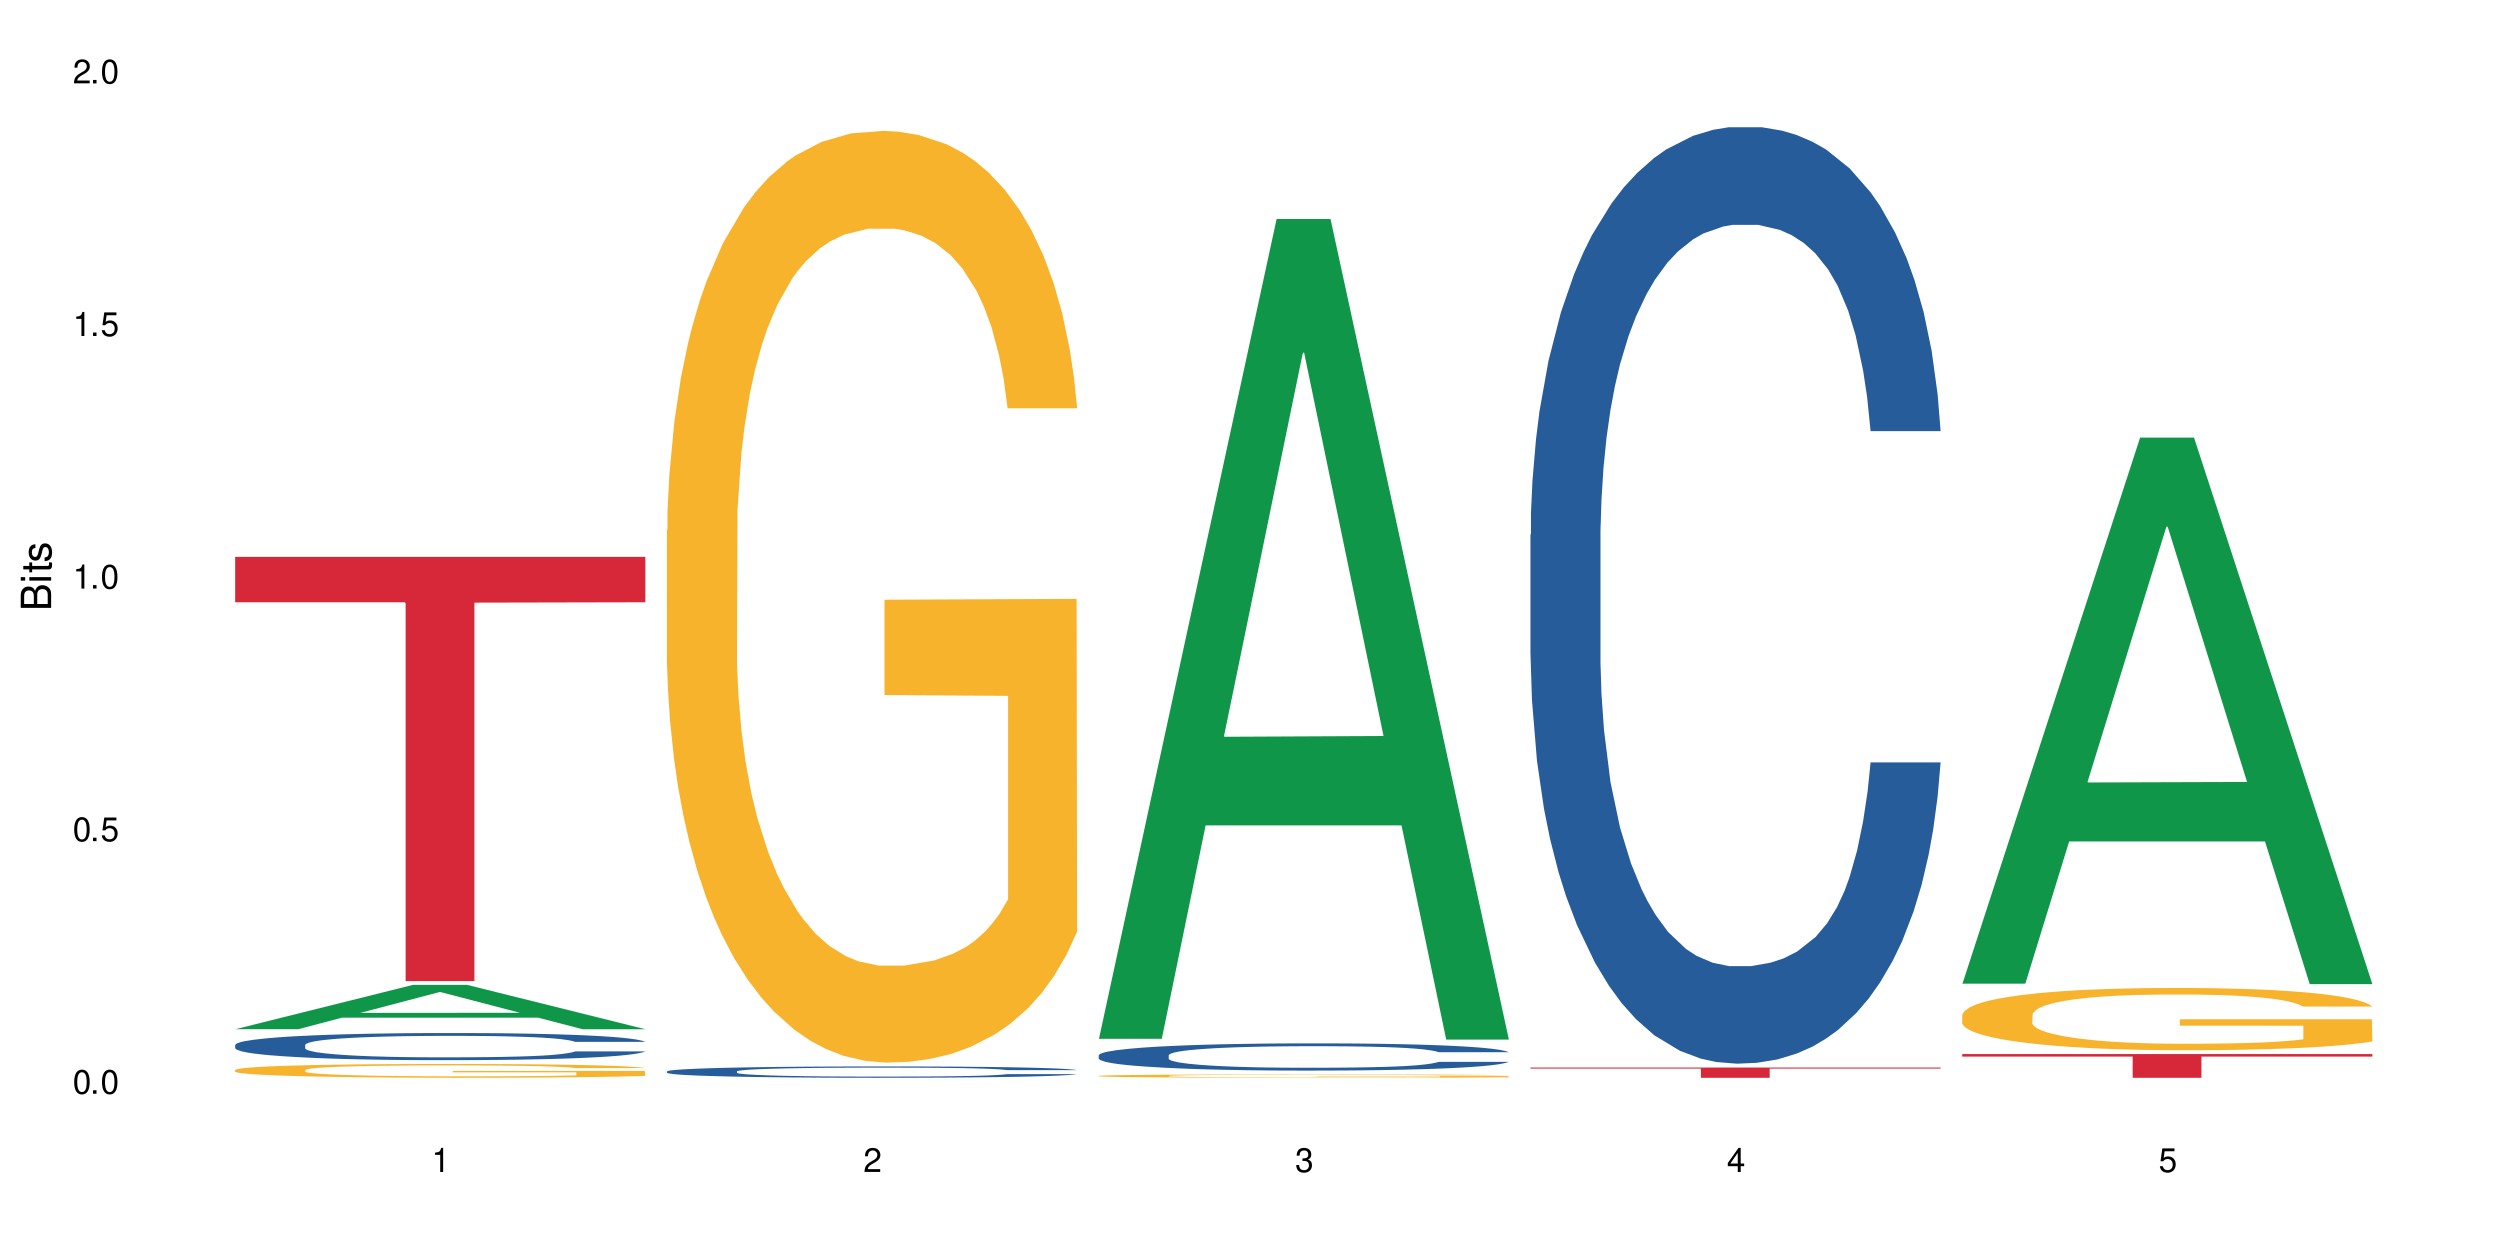 <?xml version="1.0" encoding="UTF-8"?>
<svg xmlns="http://www.w3.org/2000/svg" xmlns:xlink="http://www.w3.org/1999/xlink" width="720" height="360" viewBox="0 0 720 360">
<defs>
<g>
<g id="glyph-0-0">
</g>
<g id="glyph-0-1">
<path d="M 2.641 -6.938 C 2 -6.938 1.422 -6.656 1.078 -6.172 C 0.641 -5.562 0.406 -4.641 0.406 -3.359 C 0.406 -1.016 1.188 0.219 2.641 0.219 C 4.078 0.219 4.859 -1.016 4.859 -3.297 C 4.859 -4.641 4.656 -5.547 4.203 -6.172 C 3.844 -6.656 3.281 -6.938 2.641 -6.938 Z M 2.641 -6.188 C 3.547 -6.188 4 -5.25 4 -3.375 C 4 -1.406 3.562 -0.484 2.625 -0.484 C 1.734 -0.484 1.281 -1.438 1.281 -3.344 C 1.281 -5.25 1.734 -6.188 2.641 -6.188 Z M 2.641 -6.188 "/>
</g>
<g id="glyph-0-2">
<path d="M 1.828 -1 L 0.828 -1 L 0.828 0 L 1.828 0 Z M 1.828 -1 "/>
</g>
<g id="glyph-0-3">
<path d="M 4.562 -6.797 L 1.062 -6.797 L 0.547 -3.094 L 1.328 -3.094 C 1.719 -3.562 2.047 -3.734 2.578 -3.734 C 3.484 -3.734 4.062 -3.109 4.062 -2.094 C 4.062 -1.125 3.484 -0.531 2.578 -0.531 C 1.828 -0.531 1.375 -0.906 1.188 -1.672 L 0.328 -1.672 C 0.453 -1.109 0.547 -0.844 0.75 -0.594 C 1.125 -0.078 1.828 0.219 2.594 0.219 C 3.969 0.219 4.922 -0.781 4.922 -2.219 C 4.922 -3.562 4.031 -4.484 2.719 -4.484 C 2.25 -4.484 1.859 -4.359 1.469 -4.062 L 1.734 -5.969 L 4.562 -5.969 Z M 4.562 -6.797 "/>
</g>
<g id="glyph-0-4">
<path d="M 2.484 -4.938 L 2.484 0 L 3.328 0 L 3.328 -6.938 L 2.766 -6.938 C 2.469 -5.875 2.281 -5.734 0.984 -5.562 L 0.984 -4.938 Z M 2.484 -4.938 "/>
</g>
<g id="glyph-0-5">
<path d="M 4.859 -0.828 L 1.281 -0.828 C 1.359 -1.406 1.672 -1.781 2.5 -2.281 L 3.469 -2.828 C 4.406 -3.344 4.906 -4.062 4.906 -4.906 C 4.906 -5.484 4.672 -6.031 4.266 -6.406 C 3.859 -6.766 3.375 -6.938 2.719 -6.938 C 1.859 -6.938 1.219 -6.625 0.844 -6.031 C 0.609 -5.672 0.5 -5.234 0.484 -4.531 L 1.328 -4.531 C 1.359 -5.016 1.406 -5.281 1.531 -5.516 C 1.75 -5.938 2.188 -6.203 2.703 -6.203 C 3.469 -6.203 4.031 -5.641 4.031 -4.891 C 4.031 -4.344 3.719 -3.859 3.125 -3.516 L 2.234 -3 C 0.812 -2.172 0.406 -1.531 0.328 -0.016 L 4.859 -0.016 Z M 4.859 -0.828 "/>
</g>
<g id="glyph-0-6">
<path d="M 2.125 -3.188 L 2.578 -3.188 C 3.5 -3.188 3.984 -2.766 3.984 -1.922 C 3.984 -1.062 3.469 -0.531 2.594 -0.531 C 1.656 -0.531 1.203 -1 1.156 -2.016 L 0.312 -2.016 C 0.344 -1.453 0.438 -1.094 0.609 -0.781 C 0.953 -0.109 1.625 0.219 2.547 0.219 C 3.953 0.219 4.859 -0.625 4.859 -1.938 C 4.859 -2.828 4.516 -3.297 3.703 -3.594 C 4.344 -3.844 4.656 -4.328 4.656 -5.031 C 4.656 -6.219 3.875 -6.938 2.578 -6.938 C 1.203 -6.938 0.484 -6.172 0.453 -4.703 L 1.297 -4.703 C 1.312 -5.125 1.344 -5.359 1.453 -5.578 C 1.641 -5.969 2.062 -6.203 2.594 -6.203 C 3.344 -6.203 3.797 -5.75 3.797 -5 C 3.797 -4.516 3.609 -4.219 3.25 -4.047 C 3.016 -3.953 2.703 -3.922 2.125 -3.906 Z M 2.125 -3.188 "/>
</g>
<g id="glyph-0-7">
<path d="M 3.141 -1.672 L 3.141 0 L 3.984 0 L 3.984 -1.672 L 4.984 -1.672 L 4.984 -2.438 L 3.984 -2.438 L 3.984 -6.938 L 3.359 -6.938 L 0.266 -2.578 L 0.266 -1.672 Z M 3.141 -2.438 L 1 -2.438 L 3.141 -5.5 Z M 3.141 -2.438 "/>
</g>
<g id="glyph-1-0">
</g>
<g id="glyph-1-1">
<path d="M 0 -0.953 L 0 -4.891 C 0 -5.719 -0.234 -6.344 -0.734 -6.797 C -1.188 -7.234 -1.812 -7.469 -2.5 -7.469 C -3.547 -7.469 -4.188 -7 -4.625 -5.875 C -4.984 -6.688 -5.625 -7.094 -6.531 -7.094 C -7.172 -7.094 -7.734 -6.859 -8.141 -6.391 C -8.562 -5.922 -8.75 -5.344 -8.75 -4.5 L -8.75 -0.953 Z M -4.984 -2.062 L -7.766 -2.062 L -7.766 -4.219 C -7.766 -4.844 -7.688 -5.203 -7.453 -5.5 C -7.219 -5.812 -6.859 -5.969 -6.375 -5.969 C -5.891 -5.969 -5.531 -5.812 -5.297 -5.5 C -5.062 -5.203 -4.984 -4.844 -4.984 -4.219 Z M -0.984 -2.062 L -4 -2.062 L -4 -4.781 C -4 -5.766 -3.438 -6.359 -2.484 -6.359 C -1.547 -6.359 -0.984 -5.766 -0.984 -4.781 Z M -0.984 -2.062 "/>
</g>
<g id="glyph-1-2">
<path d="M -6.281 -1.797 L -6.281 -0.797 L 0 -0.797 L 0 -1.797 Z M -8.75 -1.797 L -8.75 -0.797 L -7.484 -0.797 L -7.484 -1.797 Z M -8.75 -1.797 "/>
</g>
<g id="glyph-1-3">
<path d="M -6.281 -3.047 L -6.281 -2.016 L -8.016 -2.016 L -8.016 -1.016 L -6.281 -1.016 L -6.281 -0.172 L -5.469 -0.172 L -5.469 -1.016 L -0.719 -1.016 C -0.078 -1.016 0.281 -1.453 0.281 -2.234 C 0.281 -2.5 0.25 -2.719 0.188 -3.047 L -0.641 -3.047 C -0.609 -2.906 -0.594 -2.766 -0.594 -2.562 C -0.594 -2.141 -0.719 -2.016 -1.156 -2.016 L -5.469 -2.016 L -5.469 -3.047 Z M -6.281 -3.047 "/>
</g>
<g id="glyph-1-4">
<path d="M -4.531 -5.25 C -5.766 -5.25 -6.469 -4.422 -6.469 -2.969 C -6.469 -1.516 -5.719 -0.562 -4.547 -0.562 C -3.562 -0.562 -3.094 -1.062 -2.734 -2.562 L -2.516 -3.484 C -2.344 -4.188 -2.094 -4.469 -1.641 -4.469 C -1.047 -4.469 -0.641 -3.875 -0.641 -3 C -0.641 -2.453 -0.797 -2 -1.062 -1.75 C -1.25 -1.594 -1.422 -1.531 -1.875 -1.469 L -1.875 -0.406 C -0.422 -0.453 0.281 -1.266 0.281 -2.922 C 0.281 -4.5 -0.5 -5.516 -1.719 -5.516 C -2.656 -5.516 -3.172 -4.984 -3.469 -3.734 L -3.703 -2.766 C -3.891 -1.953 -4.156 -1.609 -4.594 -1.609 C -5.188 -1.609 -5.547 -2.125 -5.547 -2.938 C -5.547 -3.75 -5.203 -4.172 -4.531 -4.203 Z M -4.531 -5.25 "/>
</g>
</g>
</defs>
<rect x="-72" y="-36" width="864" height="432" fill="rgb(100%, 100%, 100%)" fill-opacity="1"/>
<path fill-rule="nonzero" fill="rgb(6.275%, 58.824%, 28.235%)" fill-opacity="1" d="M 67.73 296.406 L 67.855 296.395 L 118.973 283.637 L 134.496 283.637 L 185.859 296.422 L 167.812 296.422 L 154.941 293.082 L 98.523 293.082 L 85.906 296.406 L 67.73 296.406 L 103.953 291.703 L 149.766 291.691 L 126.922 285.727 L 126.668 285.715 L 126.418 285.75 L 103.824 291.691 L 103.953 291.703 Z M 67.73 296.406 "/>
<path fill-rule="nonzero" fill="rgb(14.51%, 36.078%, 60%)" fill-opacity="1" d="M 67.73 300.918 L 67.875 300.91 L 67.875 300.738 L 68.309 300.465 L 69.316 300.125 L 70.324 299.887 L 72.918 299.469 L 76.52 299.062 L 80.266 298.746 L 83 298.562 L 85.449 298.418 L 91.07 298.156 L 94.672 298.02 L 98.559 297.898 L 103.312 297.777 L 106.77 297.703 L 114.551 297.59 L 120.312 297.539 L 124.777 297.52 L 134.43 297.52 L 140.191 297.547 L 144.371 297.582 L 148.98 297.641 L 152.871 297.703 L 159.641 297.863 L 165.691 298.062 L 168.43 298.176 L 172.75 298.398 L 176.062 298.609 L 178.367 298.797 L 180.961 299.062 L 183.266 299.383 L 184.996 299.746 L 185.859 300.055 L 165.691 300.055 L 164.684 299.766 L 163.531 299.547 L 161.371 299.254 L 159.211 299.047 L 156.184 298.84 L 153.445 298.703 L 149.699 298.57 L 146.387 298.484 L 142.93 298.418 L 139.617 298.375 L 133.277 298.332 L 125.93 298.332 L 123.195 298.348 L 117.574 298.406 L 114.551 298.453 L 110.23 298.555 L 107.203 298.648 L 103.602 298.789 L 101.152 298.91 L 98.129 299.098 L 95.965 299.262 L 93.52 299.496 L 92.078 299.676 L 90.781 299.875 L 89.629 300.109 L 88.766 300.359 L 88.188 300.625 L 87.898 300.879 L 87.898 301.988 L 88.188 302.242 L 88.906 302.543 L 90.781 302.98 L 93.52 303.355 L 96.688 303.656 L 99.711 303.871 L 101.441 303.969 L 103.746 304.086 L 107.348 304.227 L 112.535 304.371 L 115.559 304.426 L 120.168 304.484 L 124.922 304.512 L 131.262 304.512 L 136.879 304.484 L 140.625 304.449 L 144.516 304.391 L 149.844 304.27 L 153.16 304.156 L 156.039 304.02 L 158.199 303.887 L 159.641 303.77 L 161.801 303.551 L 163.531 303.309 L 164.828 303.059 L 165.691 302.812 L 185.859 302.812 L 184.996 303.102 L 183.699 303.379 L 182.402 303.586 L 180.387 303.836 L 178.082 304.055 L 174.77 304.305 L 172.031 304.469 L 168.43 304.648 L 165.117 304.785 L 161.516 304.906 L 156.184 305.047 L 152.727 305.121 L 148.98 305.184 L 144.516 305.242 L 138.898 305.289 L 132.848 305.32 L 127.227 305.328 L 121.176 305.312 L 116.711 305.285 L 110.805 305.219 L 103.457 305.09 L 98.129 304.957 L 93.949 304.82 L 90.348 304.676 L 86.316 304.484 L 81.129 304.172 L 77.961 303.926 L 75.797 303.727 L 73.348 303.449 L 71.621 303.199 L 69.605 302.801 L 68.164 302.293 L 67.73 301.902 Z M 67.73 300.918 "/>
<path fill-rule="nonzero" fill="rgb(96.863%, 70.196%, 16.863%)" fill-opacity="1" d="M 67.73 308.125 L 67.875 308.121 L 67.875 308.051 L 68.453 307.887 L 69.891 307.664 L 71.766 307.477 L 73.781 307.332 L 75.078 307.258 L 77.238 307.148 L 79.113 307.066 L 83.867 306.906 L 89.918 306.754 L 93.23 306.688 L 96.977 306.625 L 102.305 306.555 L 104.754 306.531 L 112.246 306.473 L 120.746 306.438 L 130.109 306.426 L 134.43 306.43 L 140.336 306.445 L 148.406 306.484 L 153.016 306.52 L 156.617 306.555 L 160.363 306.602 L 164.973 306.676 L 169.293 306.762 L 172.75 306.852 L 176.207 306.957 L 179.09 307.074 L 181.539 307.203 L 183.699 307.355 L 184.996 307.48 L 185.859 307.609 L 165.836 307.609 L 164.684 307.48 L 163.387 307.383 L 161.227 307.262 L 159.066 307.176 L 156.902 307.109 L 152.871 307.012 L 149.414 306.957 L 145.09 306.906 L 140.914 306.871 L 136.16 306.852 L 133.277 306.844 L 125.645 306.844 L 118.727 306.867 L 114.695 306.898 L 111.812 306.926 L 107.781 306.98 L 105.332 307.023 L 103.891 307.055 L 99.566 307.164 L 96.688 307.266 L 95.102 307.336 L 93.086 307.445 L 91.645 307.543 L 90.059 307.688 L 89.195 307.797 L 88.043 308.043 L 87.898 308.695 L 88.332 308.832 L 89.195 308.984 L 90.348 309.113 L 92.078 309.25 L 93.805 309.355 L 96.832 309.496 L 99.426 309.594 L 101.441 309.652 L 105.332 309.75 L 106.914 309.785 L 110.66 309.848 L 114.551 309.898 L 119.305 309.945 L 122.906 309.965 L 128.668 309.984 L 136.016 309.984 L 144.66 309.961 L 150.133 309.934 L 153.879 309.902 L 156.328 309.879 L 159.352 309.84 L 161.516 309.801 L 163.531 309.762 L 165.98 309.699 L 165.98 308.832 L 130.398 308.832 L 130.398 308.426 L 185.715 308.422 L 185.859 309.84 L 182.836 309.938 L 179.09 310.031 L 175.488 310.102 L 171.742 310.164 L 166.414 310.234 L 162.09 310.277 L 155.465 310.328 L 149.414 310.359 L 143.074 310.383 L 137.457 310.395 L 130.828 310.398 L 124.922 310.391 L 118.586 310.367 L 113.543 310.34 L 108.934 310.301 L 104.32 310.254 L 98.559 310.18 L 94.812 310.117 L 90.926 310.043 L 87.035 309.949 L 83.578 309.852 L 81.273 309.777 L 78.969 309.691 L 76.52 309.582 L 74.215 309.457 L 72.484 309.344 L 70.898 309.219 L 69.746 309.098 L 68.594 308.934 L 68.02 308.805 L 67.73 308.691 Z M 67.73 308.125 "/>
<path fill-rule="nonzero" fill="rgb(83.922%, 15.686%, 22.353%)" fill-opacity="1" d="M 67.73 160.371 L 185.859 160.371 L 185.859 173.449 L 136.629 173.562 L 136.629 282.539 L 116.82 282.539 L 116.82 173.68 L 116.531 173.449 L 67.73 173.449 Z M 67.73 160.371 "/>
<path fill-rule="nonzero" fill="rgb(14.51%, 36.078%, 60%)" fill-opacity="1" d="M 192.078 308.555 L 192.223 308.551 L 192.223 308.48 L 192.652 308.367 L 193.664 308.223 L 194.672 308.125 L 197.266 307.949 L 200.863 307.777 L 204.609 307.648 L 207.348 307.57 L 209.797 307.512 L 215.414 307.398 L 219.016 307.344 L 222.906 307.293 L 227.66 307.242 L 231.117 307.211 L 238.898 307.164 L 244.66 307.145 L 249.125 307.133 L 258.777 307.133 L 264.539 307.148 L 268.719 307.16 L 273.328 307.184 L 277.219 307.211 L 283.988 307.277 L 290.039 307.359 L 292.777 307.41 L 297.098 307.5 L 300.41 307.59 L 302.715 307.668 L 305.309 307.777 L 307.613 307.914 L 309.344 308.066 L 310.207 308.191 L 290.039 308.191 L 289.031 308.074 L 287.879 307.98 L 285.715 307.859 L 283.555 307.773 L 280.531 307.688 L 277.793 307.629 L 274.047 307.574 L 270.734 307.539 L 267.277 307.512 L 263.965 307.492 L 257.625 307.473 L 250.277 307.473 L 247.539 307.48 L 241.922 307.504 L 238.898 307.523 L 234.574 307.566 L 231.551 307.605 L 227.949 307.664 L 225.5 307.715 L 222.473 307.793 L 220.312 307.863 L 217.863 307.961 L 216.422 308.035 L 215.129 308.117 L 213.977 308.219 L 213.109 308.32 L 212.535 308.434 L 212.246 308.539 L 212.246 309 L 212.535 309.109 L 213.254 309.234 L 215.129 309.414 L 217.863 309.574 L 221.035 309.699 L 224.059 309.789 L 225.789 309.832 L 228.094 309.879 L 231.695 309.938 L 236.879 309.996 L 239.906 310.02 L 244.516 310.047 L 249.27 310.059 L 255.609 310.059 L 261.227 310.047 L 264.973 310.031 L 268.863 310.008 L 274.191 309.957 L 277.504 309.906 L 280.387 309.852 L 282.547 309.793 L 283.988 309.746 L 286.148 309.656 L 287.879 309.555 L 289.176 309.449 L 290.039 309.348 L 310.207 309.348 L 309.344 309.465 L 308.047 309.582 L 306.75 309.668 L 304.734 309.773 L 302.426 309.867 L 299.113 309.969 L 296.379 310.039 L 292.777 310.113 L 289.461 310.172 L 285.859 310.223 L 280.531 310.281 L 277.074 310.309 L 273.328 310.336 L 268.863 310.359 L 263.242 310.383 L 257.191 310.395 L 251.574 310.398 L 245.523 310.391 L 241.059 310.379 L 235.152 310.352 L 227.805 310.297 L 222.473 310.242 L 218.297 310.184 L 214.695 310.125 L 210.66 310.047 L 205.477 309.914 L 202.305 309.812 L 200.145 309.73 L 197.695 309.613 L 195.969 309.508 L 193.949 309.34 L 192.508 309.129 L 192.078 308.965 Z M 192.078 308.555 "/>
<path fill-rule="nonzero" fill="rgb(96.863%, 70.196%, 16.863%)" fill-opacity="1" d="M 192.078 152.621 L 192.223 152.375 L 192.223 147.477 L 192.797 136.445 L 194.238 121.254 L 196.109 108.754 L 198.129 98.949 L 199.426 93.805 L 201.586 86.453 L 203.457 81.062 L 208.211 70.031 L 214.262 59.738 L 217.578 55.328 L 221.32 51.164 L 226.652 46.504 L 229.102 44.789 L 236.594 40.871 L 245.09 38.418 L 254.457 37.684 L 258.777 37.93 L 264.684 38.91 L 272.75 41.605 L 277.359 44.055 L 280.961 46.504 L 284.707 49.691 L 289.316 54.594 L 293.641 60.477 L 297.098 66.355 L 300.555 73.707 L 303.438 81.551 L 305.887 90.129 L 308.047 100.422 L 309.344 109 L 310.207 117.578 L 290.184 117.578 L 289.031 109 L 287.734 102.383 L 285.574 94.293 L 283.41 88.414 L 281.25 83.758 L 277.219 77.383 L 273.758 73.465 L 269.438 70.031 L 265.262 67.828 L 260.508 66.355 L 257.625 65.867 L 249.988 65.867 L 243.074 67.582 L 239.043 69.543 L 236.16 71.504 L 232.125 75.18 L 229.676 78.121 L 228.238 80.082 L 223.914 87.676 L 221.035 94.539 L 219.449 99.195 L 217.434 106.547 L 215.992 113.164 L 214.406 122.969 L 213.543 130.32 L 212.391 146.984 L 212.246 191.098 L 212.68 200.41 L 213.543 210.457 L 214.695 219.281 L 216.422 228.594 L 218.152 235.699 L 221.176 245.258 L 223.77 251.629 L 225.789 255.797 L 229.676 262.414 L 231.262 264.617 L 235.008 269.031 L 238.898 272.461 L 243.652 275.402 L 247.254 276.871 L 253.016 278.098 L 260.363 278.098 L 269.004 276.625 L 274.48 274.668 L 278.227 272.707 L 280.676 270.988 L 283.699 268.293 L 285.859 265.844 L 287.879 263.148 L 290.328 258.98 L 290.328 200.41 L 254.742 200.164 L 254.742 172.719 L 310.062 172.473 L 310.207 268.293 L 307.18 274.91 L 303.438 281.281 L 299.836 286.184 L 296.09 290.352 L 290.758 295.008 L 286.438 297.949 L 279.809 301.379 L 273.758 303.586 L 267.422 305.055 L 261.801 305.789 L 255.176 306.035 L 249.27 305.547 L 242.93 304.074 L 237.887 302.113 L 233.277 299.664 L 228.668 296.477 L 222.906 291.332 L 219.16 287.164 L 215.27 282.02 L 211.383 275.891 L 207.926 269.273 L 205.621 264.129 L 203.312 258.246 L 200.863 250.895 L 198.559 242.562 L 196.832 234.965 L 195.246 226.387 L 194.094 218.301 L 192.941 207.273 L 192.367 198.449 L 192.078 190.852 Z M 192.078 152.621 "/>
<path fill-rule="nonzero" fill="rgb(6.275%, 58.824%, 28.235%)" fill-opacity="1" d="M 316.426 299.176 L 316.551 298.953 L 367.664 63.074 L 383.188 63.074 L 434.555 299.398 L 416.508 299.398 L 403.633 237.707 L 347.219 237.707 L 334.598 299.176 L 316.426 299.176 L 352.645 212.191 L 398.457 211.969 L 375.613 101.684 L 375.363 101.465 L 375.109 102.129 L 352.52 211.969 L 352.645 212.191 Z M 316.426 299.176 "/>
<path fill-rule="nonzero" fill="rgb(14.51%, 36.078%, 60%)" fill-opacity="1" d="M 316.426 303.902 L 316.566 303.898 L 316.566 303.727 L 317 303.453 L 318.008 303.109 L 319.016 302.875 L 321.609 302.449 L 325.211 302.043 L 328.957 301.727 L 331.695 301.543 L 334.145 301.398 L 339.762 301.133 L 343.363 300.996 L 347.254 300.875 L 352.008 300.754 L 355.465 300.684 L 363.242 300.566 L 369.008 300.516 L 373.473 300.496 L 383.125 300.496 L 388.887 300.523 L 393.062 300.559 L 397.676 300.617 L 401.562 300.684 L 408.336 300.84 L 414.387 301.039 L 417.121 301.156 L 421.445 301.375 L 424.758 301.59 L 427.062 301.777 L 429.656 302.043 L 431.961 302.363 L 433.688 302.73 L 434.555 303.039 L 414.387 303.039 L 413.375 302.75 L 412.223 302.531 L 410.062 302.234 L 407.902 302.027 L 404.879 301.82 L 402.141 301.684 L 398.395 301.547 L 395.082 301.461 L 391.625 301.398 L 388.309 301.355 L 381.973 301.312 L 374.625 301.312 L 371.887 301.328 L 366.27 301.383 L 363.242 301.434 L 358.922 301.535 L 355.898 301.629 L 352.297 301.77 L 349.848 301.891 L 346.82 302.078 L 344.66 302.242 L 342.211 302.48 L 340.77 302.66 L 339.473 302.859 L 338.32 303.094 L 337.457 303.344 L 336.879 303.609 L 336.594 303.867 L 336.594 304.977 L 336.879 305.234 L 337.602 305.535 L 339.473 305.973 L 342.211 306.352 L 345.379 306.652 L 348.406 306.867 L 350.133 306.969 L 352.438 307.082 L 356.039 307.227 L 361.227 307.371 L 364.254 307.426 L 368.863 307.484 L 373.617 307.512 L 379.953 307.512 L 385.574 307.484 L 389.32 307.449 L 393.207 307.391 L 398.539 307.27 L 401.852 307.156 L 404.734 307.02 L 406.895 306.883 L 408.336 306.77 L 410.496 306.547 L 412.223 306.305 L 413.52 306.051 L 414.387 305.809 L 434.555 305.809 L 433.688 306.094 L 432.391 306.375 L 431.098 306.582 L 429.078 306.832 L 426.773 307.055 L 423.461 307.305 L 420.723 307.469 L 417.121 307.648 L 413.809 307.785 L 410.207 307.906 L 404.879 308.051 L 401.418 308.121 L 397.676 308.188 L 393.207 308.242 L 387.59 308.293 L 381.539 308.32 L 375.922 308.328 L 369.871 308.316 L 365.406 308.285 L 359.5 308.223 L 352.152 308.094 L 346.82 307.957 L 342.645 307.82 L 339.043 307.676 L 335.008 307.484 L 329.82 307.168 L 326.652 306.926 L 324.492 306.727 L 322.043 306.445 L 320.312 306.195 L 318.297 305.793 L 316.855 305.285 L 316.426 304.891 Z M 316.426 303.902 "/>
<path fill-rule="nonzero" fill="rgb(96.863%, 70.196%, 16.863%)" fill-opacity="1" d="M 316.426 309.844 L 316.566 309.844 L 316.566 309.824 L 317.145 309.785 L 318.586 309.73 L 320.457 309.684 L 322.477 309.648 L 323.77 309.633 L 325.934 309.605 L 327.805 309.586 L 332.559 309.547 L 338.609 309.508 L 341.922 309.492 L 345.668 309.477 L 351 309.461 L 353.449 309.453 L 360.938 309.441 L 369.438 309.43 L 383.125 309.43 L 389.031 309.434 L 397.098 309.441 L 401.707 309.453 L 405.309 309.461 L 409.055 309.473 L 413.664 309.488 L 417.988 309.512 L 421.445 309.531 L 424.902 309.559 L 427.781 309.586 L 430.23 309.617 L 432.391 309.656 L 433.688 309.688 L 434.555 309.719 L 414.527 309.719 L 413.375 309.688 L 412.078 309.66 L 409.918 309.633 L 405.598 309.594 L 401.562 309.57 L 398.105 309.559 L 393.785 309.547 L 389.605 309.539 L 384.852 309.531 L 374.336 309.531 L 367.422 309.535 L 363.387 309.543 L 360.508 309.551 L 356.473 309.562 L 354.023 309.574 L 352.582 309.582 L 348.262 309.609 L 345.379 309.633 L 343.797 309.652 L 341.777 309.676 L 340.34 309.699 L 338.754 309.734 L 337.891 309.762 L 336.738 309.824 L 336.594 309.98 L 337.023 310.016 L 337.891 310.051 L 339.043 310.082 L 340.77 310.117 L 342.5 310.145 L 345.523 310.176 L 348.117 310.199 L 350.133 310.215 L 354.023 310.238 L 355.609 310.246 L 359.355 310.262 L 363.242 310.277 L 367.996 310.285 L 371.598 310.293 L 377.363 310.297 L 384.707 310.297 L 393.352 310.289 L 398.828 310.285 L 402.57 310.277 L 405.02 310.27 L 408.047 310.262 L 410.207 310.25 L 412.223 310.242 L 414.672 310.227 L 414.672 310.016 L 379.09 310.016 L 379.09 309.914 L 434.41 309.914 L 434.555 310.262 L 431.527 310.285 L 427.781 310.309 L 424.18 310.324 L 420.434 310.34 L 415.105 310.355 L 410.785 310.367 L 404.156 310.379 L 398.105 310.387 L 391.77 310.395 L 386.148 310.395 L 379.523 310.398 L 373.617 310.395 L 367.277 310.391 L 362.234 310.383 L 357.625 310.375 L 353.016 310.363 L 347.254 310.344 L 343.508 310.328 L 335.727 310.289 L 332.27 310.266 L 329.965 310.246 L 327.66 310.223 L 325.211 310.199 L 322.906 310.168 L 321.18 310.141 L 319.594 310.109 L 318.441 310.082 L 317.289 310.039 L 316.711 310.008 L 316.426 309.98 Z M 316.426 309.844 "/>
<path fill-rule="nonzero" fill="rgb(14.51%, 36.078%, 60%)" fill-opacity="1" d="M 440.77 153.996 L 440.914 153.746 L 440.914 147.832 L 441.348 138.465 L 442.355 126.633 L 443.363 118.496 L 445.957 103.949 L 449.559 89.898 L 453.305 79.051 L 456.043 72.645 L 458.488 67.711 L 464.109 58.59 L 467.711 53.906 L 471.602 49.719 L 476.355 45.527 L 479.812 43.062 L 487.59 39.117 L 493.352 37.391 L 497.82 36.652 L 507.469 36.652 L 513.234 37.637 L 517.41 38.871 L 522.02 40.844 L 525.91 43.062 L 532.68 48.484 L 538.73 55.387 L 541.469 59.332 L 545.789 66.973 L 549.105 74.367 L 551.41 80.777 L 554.004 89.898 L 556.309 100.992 L 558.035 113.566 L 558.898 124.164 L 538.73 124.164 L 537.723 114.305 L 536.57 106.664 L 534.41 96.555 L 532.25 89.406 L 529.223 82.258 L 526.488 77.574 L 522.742 72.891 L 519.426 69.93 L 515.969 67.711 L 512.656 66.234 L 506.316 64.754 L 498.973 64.754 L 496.234 65.246 L 490.617 67.219 L 487.59 68.945 L 483.27 72.398 L 480.242 75.602 L 476.641 80.531 L 474.191 84.723 L 471.168 91.133 L 469.008 96.801 L 466.559 104.938 L 465.117 111.102 L 463.82 118.004 L 462.668 126.137 L 461.805 134.766 L 461.227 143.887 L 460.938 152.762 L 460.938 190.973 L 461.227 199.848 L 461.949 210.199 L 463.82 225.238 L 466.559 238.305 L 469.727 248.656 L 472.754 256.055 L 474.48 259.504 L 476.785 263.449 L 480.387 268.379 L 485.574 273.309 L 488.598 275.281 L 493.207 277.254 L 497.961 278.242 L 504.301 278.242 L 509.918 277.254 L 513.664 276.023 L 517.555 274.051 L 522.887 269.859 L 526.199 265.914 L 529.078 261.23 L 531.242 256.547 L 532.68 252.602 L 534.844 244.961 L 536.57 236.578 L 537.867 227.949 L 538.73 219.57 L 558.898 219.57 L 558.035 229.43 L 556.738 239.043 L 555.441 246.191 L 553.426 254.82 L 551.121 262.465 L 547.809 271.09 L 545.07 276.762 L 541.469 282.926 L 538.156 287.609 L 534.555 291.797 L 529.223 296.73 L 525.766 299.195 L 522.02 301.414 L 517.555 303.387 L 511.938 305.109 L 505.887 306.098 L 500.266 306.344 L 494.219 305.852 L 489.75 304.863 L 483.844 302.645 L 476.496 298.207 L 471.168 293.523 L 466.988 288.84 L 463.387 283.91 L 459.355 277.254 L 454.168 266.406 L 451 258.027 L 448.84 251.125 L 446.391 241.508 L 444.66 232.879 L 442.645 219.074 L 441.203 201.574 L 440.77 188.016 Z M 440.77 153.996 "/>
<path fill-rule="nonzero" fill="rgb(83.922%, 15.686%, 22.353%)" fill-opacity="1" d="M 440.77 307.441 L 558.898 307.441 L 558.898 307.758 L 509.668 307.762 L 509.668 310.398 L 489.859 310.398 L 489.859 307.766 L 489.574 307.758 L 440.77 307.758 Z M 440.77 307.441 "/>
<path fill-rule="nonzero" fill="rgb(6.275%, 58.824%, 28.235%)" fill-opacity="1" d="M 565.117 283.289 L 565.242 283.141 L 616.355 126.027 L 631.879 126.027 L 683.246 283.438 L 665.199 283.438 L 652.324 242.348 L 595.91 242.348 L 583.293 283.289 L 565.117 283.289 L 601.34 225.352 L 647.152 225.203 L 624.309 151.746 L 624.055 151.598 L 623.805 152.043 L 601.211 225.203 L 601.34 225.352 Z M 565.117 283.289 "/>
<path fill-rule="nonzero" fill="rgb(96.863%, 70.196%, 16.863%)" fill-opacity="1" d="M 565.117 292.215 L 565.262 292.199 L 565.262 291.871 L 565.836 291.133 L 567.277 290.121 L 569.152 289.285 L 571.168 288.629 L 572.465 288.285 L 574.625 287.793 L 576.5 287.434 L 581.254 286.695 L 587.301 286.008 L 590.617 285.715 L 594.363 285.438 L 599.691 285.125 L 602.141 285.012 L 609.633 284.75 L 618.133 284.586 L 627.496 284.535 L 631.816 284.551 L 637.723 284.617 L 645.789 284.797 L 650.402 284.961 L 654.004 285.125 L 657.746 285.34 L 662.359 285.664 L 666.68 286.059 L 670.137 286.453 L 673.594 286.941 L 676.477 287.465 L 678.926 288.039 L 681.086 288.727 L 682.383 289.301 L 683.246 289.875 L 663.223 289.875 L 662.07 289.301 L 660.773 288.859 L 658.613 288.316 L 656.453 287.926 L 654.289 287.613 L 650.258 287.188 L 646.801 286.926 L 642.477 286.695 L 638.301 286.551 L 633.547 286.453 L 630.664 286.418 L 623.031 286.418 L 616.113 286.535 L 612.082 286.664 L 609.199 286.797 L 605.168 287.043 L 602.719 287.238 L 601.277 287.367 L 596.953 287.875 L 594.074 288.336 L 592.488 288.645 L 590.473 289.137 L 589.031 289.578 L 587.445 290.234 L 586.582 290.727 L 585.43 291.84 L 585.285 294.785 L 585.719 295.406 L 586.582 296.078 L 587.734 296.668 L 589.465 297.293 L 591.191 297.766 L 594.219 298.406 L 596.812 298.832 L 598.828 299.109 L 602.719 299.551 L 604.301 299.699 L 608.047 299.992 L 611.938 300.223 L 616.691 300.418 L 620.293 300.516 L 626.055 300.598 L 633.402 300.598 L 642.047 300.5 L 647.52 300.371 L 651.266 300.238 L 653.715 300.125 L 656.738 299.945 L 658.902 299.781 L 660.918 299.602 L 663.367 299.32 L 663.367 295.406 L 627.785 295.391 L 627.785 293.559 L 683.102 293.543 L 683.246 299.945 L 680.223 300.387 L 676.477 300.812 L 672.875 301.141 L 669.129 301.418 L 663.797 301.727 L 659.477 301.926 L 652.852 302.152 L 646.801 302.301 L 640.461 302.398 L 634.844 302.449 L 628.215 302.465 L 622.309 302.434 L 615.969 302.336 L 610.93 302.203 L 606.32 302.039 L 601.707 301.828 L 595.945 301.484 L 592.199 301.203 L 588.312 300.859 L 584.422 300.453 L 580.965 300.008 L 578.66 299.664 L 576.355 299.273 L 573.906 298.781 L 571.602 298.223 L 569.871 297.719 L 568.285 297.145 L 567.133 296.602 L 565.98 295.867 L 565.406 295.277 L 565.117 294.77 Z M 565.117 292.215 "/>
<path fill-rule="nonzero" fill="rgb(83.922%, 15.686%, 22.353%)" fill-opacity="1" d="M 565.117 303.566 L 683.246 303.566 L 683.246 304.297 L 634.016 304.301 L 634.016 310.398 L 614.207 310.398 L 614.207 304.309 L 613.918 304.297 L 565.117 304.297 Z M 565.117 303.566 "/>
<g fill="rgb(0%, 0%, 0%)" fill-opacity="1">
<use xlink:href="#glyph-0-1" x="20.965" y="314.993"/>
<use xlink:href="#glyph-0-2" x="25.965" y="314.993"/>
<use xlink:href="#glyph-0-1" x="28.965" y="314.993"/>
</g>
<g fill="rgb(0%, 0%, 0%)" fill-opacity="1">
<use xlink:href="#glyph-0-1" x="20.965" y="242.251"/>
<use xlink:href="#glyph-0-2" x="25.965" y="242.251"/>
<use xlink:href="#glyph-0-3" x="28.965" y="242.251"/>
</g>
<g fill="rgb(0%, 0%, 0%)" fill-opacity="1">
<use xlink:href="#glyph-0-4" x="20.965" y="169.509"/>
<use xlink:href="#glyph-0-2" x="25.965" y="169.509"/>
<use xlink:href="#glyph-0-1" x="28.965" y="169.509"/>
</g>
<g fill="rgb(0%, 0%, 0%)" fill-opacity="1">
<use xlink:href="#glyph-0-4" x="20.965" y="96.767"/>
<use xlink:href="#glyph-0-2" x="25.965" y="96.767"/>
<use xlink:href="#glyph-0-3" x="28.965" y="96.767"/>
</g>
<g fill="rgb(0%, 0%, 0%)" fill-opacity="1">
<use xlink:href="#glyph-0-5" x="20.965" y="24.024"/>
<use xlink:href="#glyph-0-2" x="25.965" y="24.024"/>
<use xlink:href="#glyph-0-1" x="28.965" y="24.024"/>
</g>
<g fill="rgb(0%, 0%, 0%)" fill-opacity="1">
<use xlink:href="#glyph-0-4" x="124.297" y="337.532"/>
</g>
<g fill="rgb(0%, 0%, 0%)" fill-opacity="1">
<use xlink:href="#glyph-0-5" x="248.641" y="337.532"/>
</g>
<g fill="rgb(0%, 0%, 0%)" fill-opacity="1">
<use xlink:href="#glyph-0-6" x="372.988" y="337.532"/>
</g>
<g fill="rgb(0%, 0%, 0%)" fill-opacity="1">
<use xlink:href="#glyph-0-7" x="497.336" y="337.532"/>
</g>
<g fill="rgb(0%, 0%, 0%)" fill-opacity="1">
<use xlink:href="#glyph-0-3" x="621.684" y="337.532"/>
</g>
<g fill="rgb(0%, 0%, 0%)" fill-opacity="1">
<use xlink:href="#glyph-1-1" x="14.725" y="176.012"/>
<use xlink:href="#glyph-1-2" x="14.725" y="168.012"/>
<use xlink:href="#glyph-1-3" x="14.725" y="165.012"/>
<use xlink:href="#glyph-1-4" x="14.725" y="162.012"/>
</g>
</svg>

